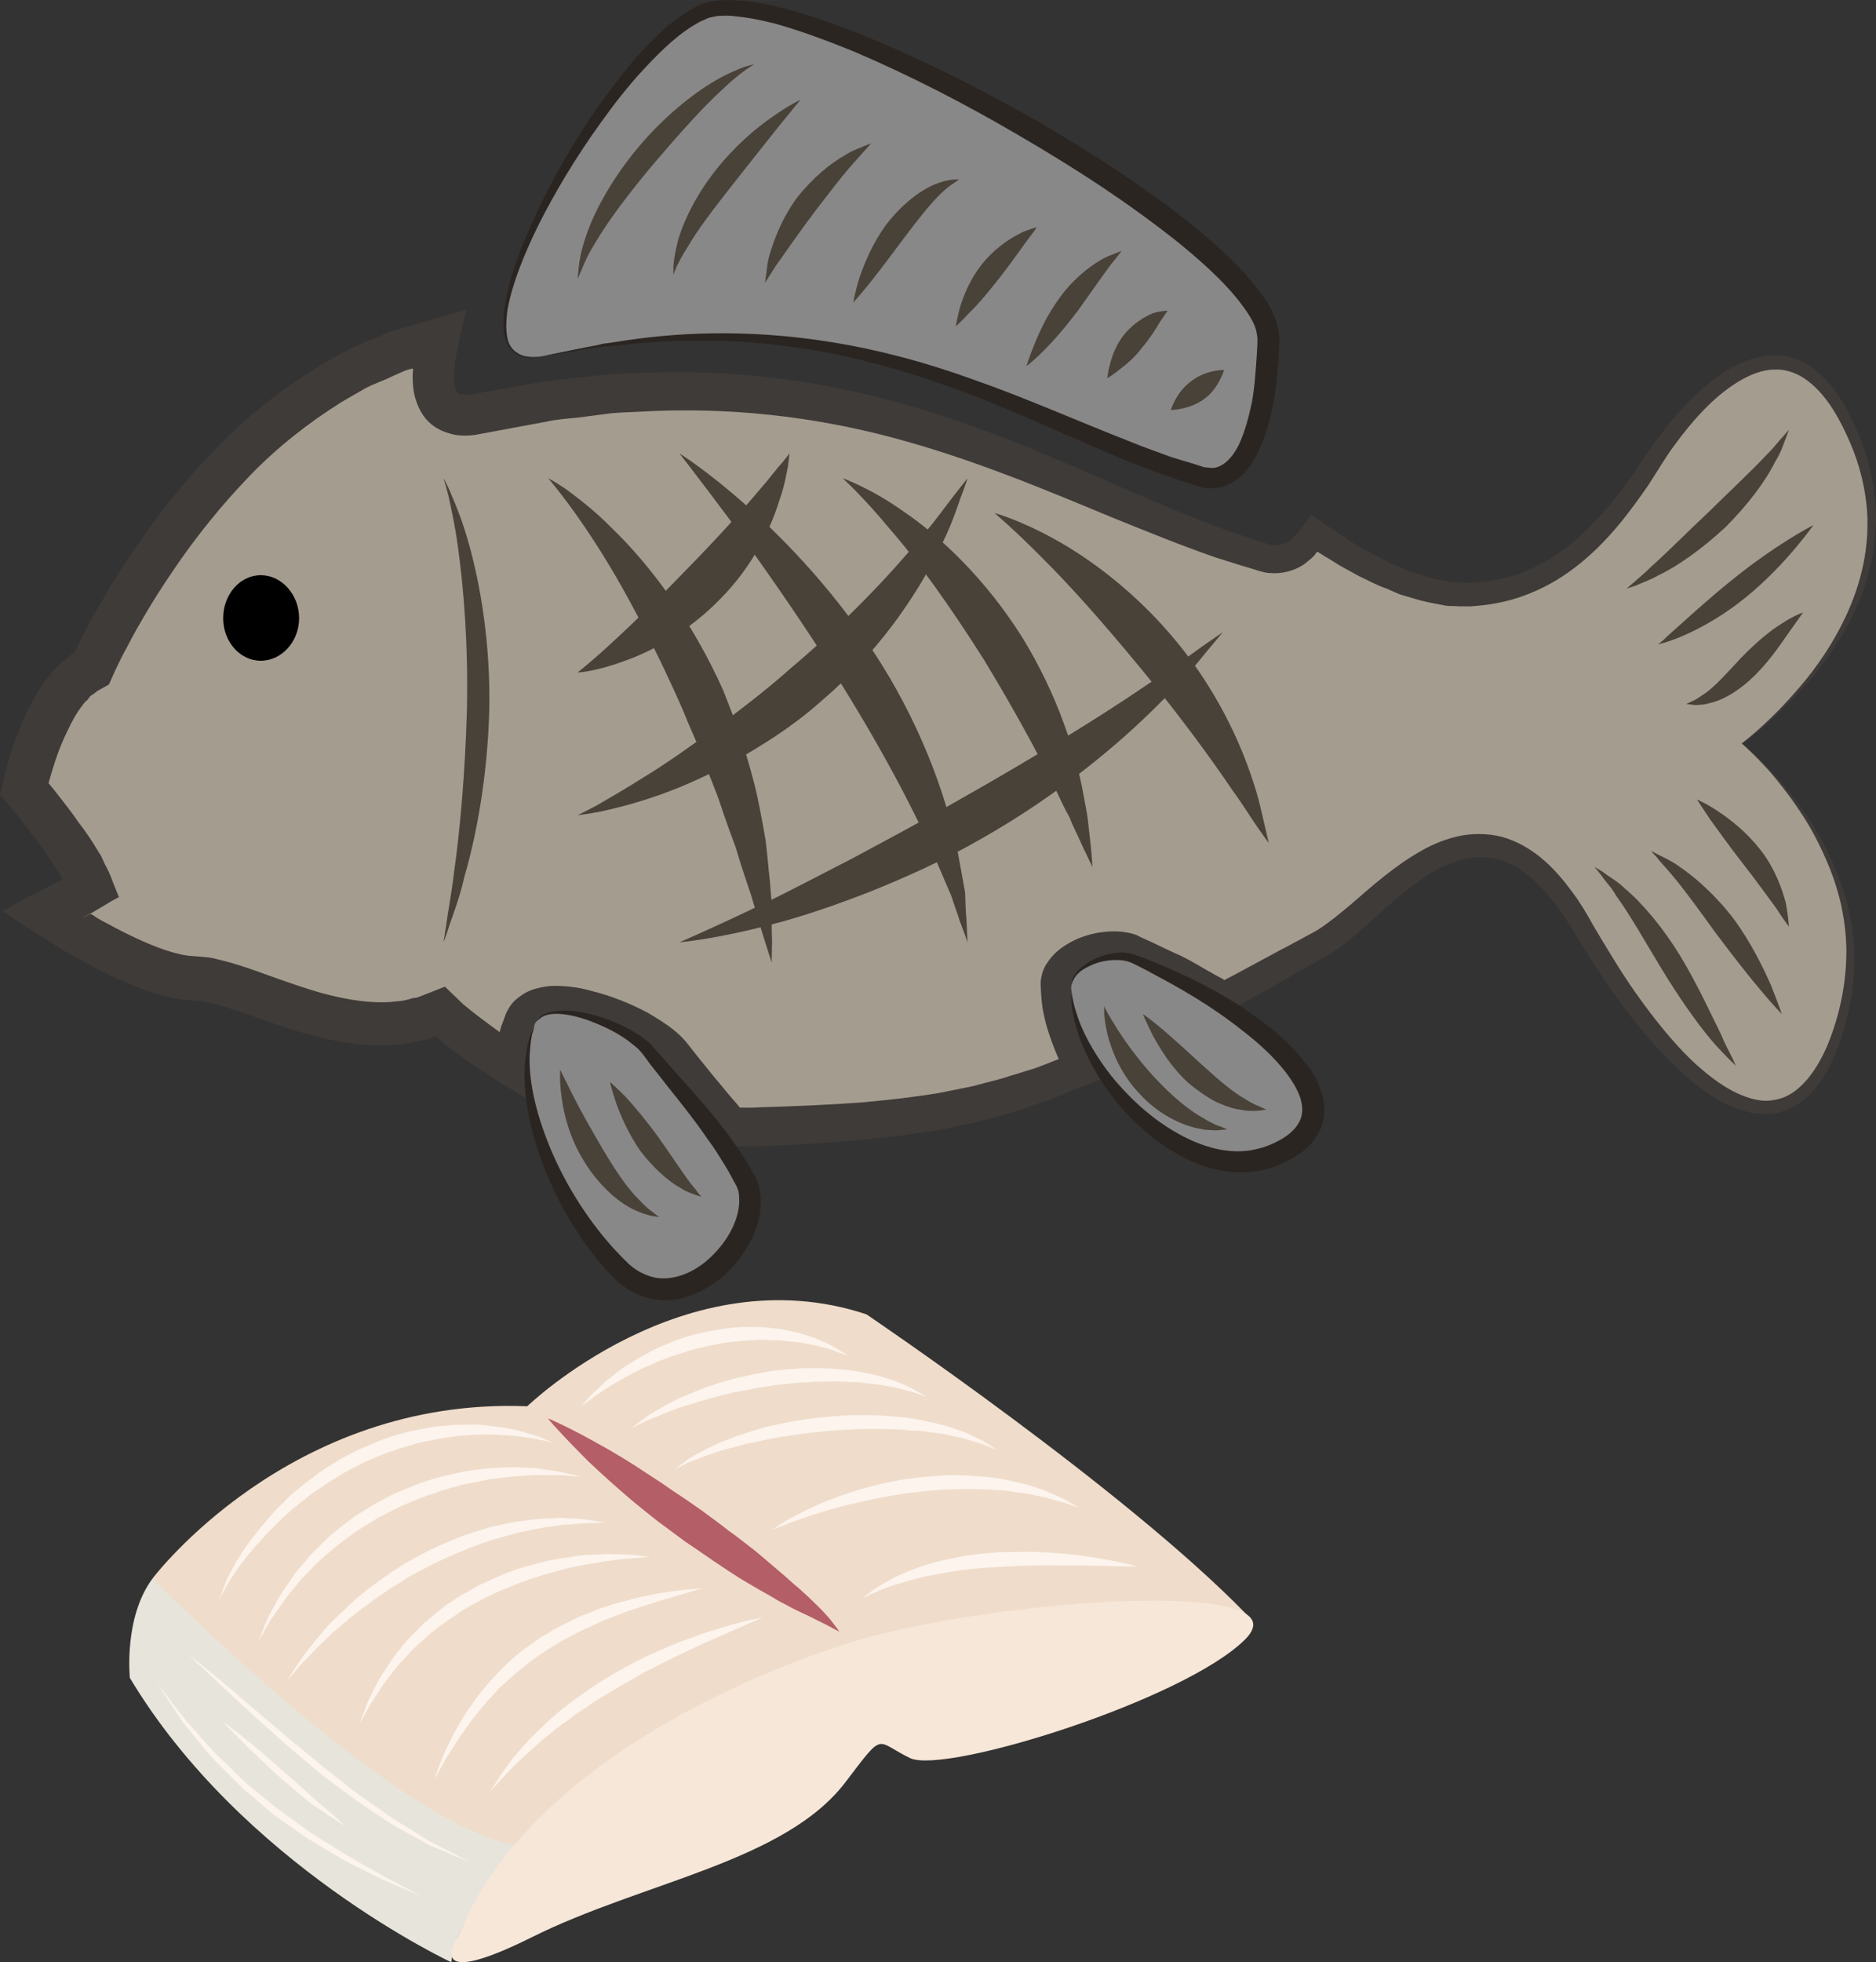 <?xml version="1.0" encoding="UTF-8" standalone="no"?>
<svg
   xmlns:dc="http://purl.org/dc/elements/1.1/"
   xmlns:cc="http://creativecommons.org/ns#"
   xmlns:rdf="http://www.w3.org/1999/02/22-rdf-syntax-ns#"
   xmlns:svg="http://www.w3.org/2000/svg"
   xmlns="http://www.w3.org/2000/svg"
   id="svg116"
   viewBox="0 0 5287.433 5527.09"
   style="clip-rule:evenodd;fill-rule:evenodd;image-rendering:optimizeQuality;shape-rendering:geometricPrecision;text-rendering:geometricPrecision"
   version="1.1"
   height="55.271mm"
   width="52.874mm"
   xml:space="preserve"><rect x="0" y="0" width="5287.433" height="5527.09" fill="#333333" stroke="none"/>
 <defs
   id="defs4">
  <style
   id="style2"
   type="text/css">
   <![CDATA[
    .fil8 {fill:#F7E7D8;fill-rule:nonzero}
    .fil7 {fill:#E7E5DB;fill-rule:nonzero}
    .fil2 {fill:black;fill-rule:nonzero}
    .fil4 {fill:#2B2522;fill-rule:nonzero}
    .fil1 {fill:#3F3B38;fill-rule:nonzero}
    .fil5 {fill:#494239;fill-rule:nonzero}
    .fil3 {fill:#898888;fill-rule:nonzero}
    .fil0 {fill:#A59C90;fill-rule:nonzero}
    .fil9 {fill:#B45E67;fill-rule:nonzero}
    .fil6 {fill:#EFDCCA;fill-rule:nonzero}
    .fil10 {fill:#FCF4ED;fill-rule:nonzero}
   ]]>
  </style>
 </defs>
 <g
   transform="translate(-7806,-11909.91)"
   id="Vrstva_x0020_1">
  <g
   id="_592414072">
   <path
   style="fill:#a59c90;fill-rule:nonzero"
   id="path7"
   d="m 12715,14004 c 0,0 578,-402 283,-931 -175,-313 -423,-39 -540,146 -134,209 -282,354 -508,366 -160,8 -345,-105 -439,-173 -40,62 -90,84 -143,69 -583,-168 -1137,-640 -2208,-407 -128,29 -154,-65 -119,-208 -637,142 -978,928 -978,928 -130,58 -188,337 -188,337 0,0 167,198 188,279 l -130,71 c 0,0 276,185 422,185 145,0 444,210 691,93 0,0 75,77 212,156 3,-46 12,-89 28,-126 45,-108 349,8 417,100 28,39 93,110 163,195 20,1 40,1 61,0 434,-12 657,-48 930,-165 -47,-82 -74,-167 -72,-238 1,-77 143,-123 207,-97 92,38 183,84 265,134 82,-45 172,-95 273,-150 165,-91 450,-542 733,-53 284,488 604,732 735,262 124,-448 -283,-773 -283,-773 z"
   class="fil0" />
   <path
   style="fill:#3f3b38;fill-rule:nonzero"
   id="path9"
   d="m 12715,14004 c 0,0 30,22 82,77 25,26 56,62 87,106 33,44 65,99 93,166 29,66 51,145 55,233 3,89 -12,187 -50,284 -20,48 -45,99 -91,137 -23,19 -53,34 -84,39 -31,5 -64,0 -93,-9 -60,-20 -113,-57 -160,-99 -48,-42 -91,-91 -133,-142 -42,-52 -81,-107 -119,-165 -19,-29 -37,-58 -56,-89 -18,-30 -36,-59 -57,-86 -41,-54 -92,-104 -153,-123 -62,-20 -131,-3 -193,34 -62,37 -120,90 -180,144 -30,27 -61,55 -99,80 -10,7 -20,12 -28,17 l -28,15 c -18,11 -36,21 -54,31 -36,21 -73,42 -110,62 -22,13 -45,25 -68,38 l -12,6 c -3,2 -7,6 -11,2 l -24,-12 -37,-21 c -38,-19 -74,-42 -113,-58 -20,-9 -40,-17 -59,-26 l -30,-13 -15,-7 c -3,0 -5,-2 -9,-2 -27,-5 -69,3 -99,20 -15,8 -27,19 -32,28 -4,5 -4,8 -4,10 0,7 1,20 2,28 3,39 16,79 32,118 1,7 14,29 22,46 l 27,53 8,14 1,3 c 0,1 -2,1 -3,2 l -7,3 -28,12 -59,22 -40,17 c -10,5 -21,9 -34,13 -23,7 -46,15 -68,24 -23,7 -47,13 -71,20 -24,6 -47,14 -71,18 -25,5 -49,10 -74,16 -23,4 -48,8 -73,11 -48,9 -98,13 -148,18 -99,10 -199,16 -300,20 -27,0 -44,0 -100,0 -7,2 -11,-3 -15,-8 l -11,-13 -20,-24 -25,-30 -48,-57 -52,-62 c -20,-24 -25,-32 -43,-46 -16,-13 -36,-25 -56,-37 -41,-22 -86,-39 -131,-50 -23,-5 -45,-9 -65,-9 -20,-1 -38,4 -40,7 -1,1 -1,1 -1,1 -1,2 0,-1 -2,5 l -6,15 c -1,6 -1,8 -5,23 -2,12 -5,24 -7,38 l -4,42 -7,82 c -30,-18 -61,-38 -95,-58 -16,-11 -33,-22 -50,-33 -9,-5 -17,-10 -26,-16 -6,-4 -6,-5 -9,-7 l -7,-4 c -19,-15 -39,-30 -59,-44 -10,-9 -19,-17 -30,-25 1,0 0,0 0,-1 l -13,6 c -3,1 -1,1 -6,2 l -12,3 -24,5 c -16,5 -32,6 -49,8 -16,2 -33,3 -49,3 -66,0 -130,-12 -191,-28 -62,-16 -122,-37 -179,-58 -59,-20 -115,-40 -163,-41 -83,-6 -144,-33 -207,-60 -31,-14 -62,-29 -91,-46 -14,-7 -30,-16 -44,-23 l -33,-20 c -15,-9 -28,-18 -41,-26 -28,-17 -54,-34 -80,-51 l -19,-14 -11,-6 -4,-3 c -1,-1 -5,-3 -1,-4 l 46,-26 c 43,-24 94,-48 137,-72 l -3,7 v 1 h -15 v 0 l -4,-9 c -17,-26 -34,-53 -53,-79 -15,-21 -32,-42 -48,-63 l -24,-31 c -15,-19 -31,-37 -46,-55 17,-79 24,-96 36,-133 11,-33 24,-67 40,-100 15,-32 34,-65 58,-96 6,-8 12,-15 19,-23 8,-8 14,-15 23,-22 l 13,-10 6,-5 3,-3 1,-1 10,-5 c 0,0 1,0 0,0 1,-1 -1,2 2,-4 l 10,-21 c 7,-14 13,-27 21,-41 14,-28 29,-55 45,-81 31,-54 63,-105 99,-156 68,-101 145,-195 230,-281 84,-87 180,-161 282,-224 26,-15 51,-30 78,-44 27,-14 54,-25 82,-36 l 41,-18 71,-20 c 49,-15 97,-28 144,-42 l -23,101 c -3,16 -6,33 -9,48 l -2,24 -1,8 c 0,1 0,3 0,5 -1,24 7,45 10,48 3,2 6,4 13,5 7,1 18,2 30,-1 31,-5 62,-11 93,-16 32,-6 63,-12 96,-17 31,-6 64,-8 96,-12 31,-4 64,-7 95,-10 32,-4 64,-3 95,-5 254,-11 501,21 729,85 227,63 435,154 630,240 97,42 192,82 287,117 24,9 47,16 70,24 l 35,12 c 6,1 14,4 18,5 3,1 7,2 11,3 16,0 31,-2 46,-12 8,-2 42,-44 63,-74 18,11 37,26 55,38 l 25,17 18,11 c 22,16 45,28 69,41 24,12 47,26 71,36 l 36,15 c 12,4 24,8 36,11 24,10 49,13 72,18 13,4 25,2 37,3 12,0 23,3 36,1 49,-3 97,-12 141,-29 89,-35 163,-96 225,-167 31,-34 58,-71 85,-108 25,-38 51,-78 79,-114 55,-72 117,-138 193,-184 38,-21 81,-38 127,-38 45,-1 89,18 120,45 64,54 95,125 123,191 26,66 40,134 43,199 5,129 -34,240 -80,326 -47,86 -100,150 -146,198 -47,49 -85,81 -111,103 -27,21 -41,31 -41,31 0,0 14,-11 40,-33 25,-22 62,-56 106,-106 44,-49 95,-114 138,-200 43,-85 78,-195 69,-319 -5,-61 -20,-125 -47,-188 -27,-62 -62,-130 -117,-173 -27,-22 -62,-36 -97,-34 -35,0 -71,15 -105,36 -66,41 -124,105 -176,176 -26,35 -48,73 -74,113 -27,39 -55,78 -87,116 -63,75 -143,147 -244,188 -50,21 -104,33 -160,37 -14,2 -28,0 -42,1 -15,-2 -30,0 -43,-3 -29,-6 -57,-10 -84,-19 -13,-4 -28,-8 -41,-12 l -39,-17 c -27,-9 -51,-23 -77,-35 -25,-14 -51,-27 -75,-43 l -28,-17 c -5,-3 -10,-7 -14,-8 -7,9 -4,10 -36,35 -26,18 -62,28 -96,25 -8,0 -17,-2 -24,-4 -9,-2 -14,-4 -20,-6 l -37,-11 c -24,-8 -49,-15 -73,-23 -98,-34 -196,-74 -295,-114 -197,-82 -401,-167 -621,-225 -220,-58 -455,-85 -698,-72 -29,2 -60,2 -90,5 -31,4 -61,8 -92,12 -30,3 -62,5 -92,12 -31,6 -61,11 -92,17 -32,6 -64,12 -97,18 -19,4 -42,5 -65,2 -25,-5 -53,-15 -75,-36 -22,-21 -32,-46 -39,-69 -6,-22 -7,-43 -7,-63 l 1,-16 v -3 c -4,0 -12,3 -17,4 l -8,3 -36,16 c -24,12 -50,20 -74,33 -22,13 -46,26 -69,40 -92,58 -179,126 -257,207 -78,81 -151,171 -215,266 -33,48 -64,97 -93,148 -15,25 -28,51 -42,77 -7,12 -13,25 -20,39 l -9,19 -17,38 -34,19 -3,3 -2,1 -3,3 -7,4 c -5,3 -8,9 -12,14 -5,3 -9,8 -13,14 -17,21 -31,47 -43,73 -14,28 -25,56 -35,86 -9,27 -22,74 -18,61 11,13 21,26 32,40 17,22 34,43 50,67 21,27 41,56 59,87 3,5 5,7 8,13 l 10,22 c 8,15 15,29 20,44 l 18,45 c 0,1 2,2 1,3 l -4,2 -6,3 -14,8 -25,15 -27,16 -9,4 -5,3 -11,6 3,-1 11,-6 6,-3 c 0,0 2,0 2,0 v 0 l 8,5 c 13,9 26,16 40,23 27,15 55,29 83,42 54,25 113,47 158,49 l 26,2 c 12,1 21,2 30,4 18,4 35,9 51,13 34,10 63,20 93,31 59,21 114,41 169,56 54,14 109,24 159,24 14,0 26,0 38,-2 13,-1 25,-2 36,-5 l 18,-5 9,-1 c 2,0 10,-4 14,-5 22,-9 44,-17 66,-26 17,16 34,33 52,50 l 26,21 c 18,14 35,27 53,40 l 11,8 2,2 4,2 c 2,2 5,4 6,5 1,-2 1,-2 2,-6 -1,2 2,-10 5,-16 l 8,-22 c 2,-7 9,-21 16,-31 7,-10 17,-19 27,-26 20,-15 40,-21 59,-25 19,-4 36,-5 52,-4 32,1 62,6 90,14 57,14 108,35 158,61 25,15 50,30 74,49 11,9 24,21 35,34 l 26,33 46,57 49,59 25,29 4,5 c 0,1 0,2 1,2 -5,-1 28,1 52,-1 100,-3 198,-7 294,-14 49,-5 96,-9 144,-16 23,-3 46,-6 69,-10 23,-5 47,-9 70,-14 23,-4 45,-10 67,-16 22,-6 45,-11 67,-19 22,-6 44,-14 66,-20 10,-4 22,-8 32,-12 l 25,-10 8,-3 c 1,-1 7,-1 4,-5 l -4,-9 c -1,-3 -1,-1 -7,-17 -18,-46 -34,-95 -37,-147 -1,-14 -2,-25 -2,-41 2,-19 7,-38 18,-53 19,-30 44,-47 68,-60 24,-13 50,-21 76,-26 26,-4 54,-6 84,0 7,1 16,4 23,6 l 16,8 31,14 c 20,10 40,19 61,29 41,17 78,42 117,63 l 19,10 4,3 c 2,1 4,-1 5,-2 15,-7 29,-15 44,-23 38,-21 75,-40 111,-60 19,-9 37,-20 55,-29 17,-10 39,-20 52,-29 31,-20 61,-45 92,-71 61,-53 122,-107 194,-148 36,-21 76,-37 118,-45 42,-7 88,-5 128,9 82,29 138,90 182,150 22,29 41,61 58,92 17,29 35,59 53,88 35,58 72,112 111,163 39,51 80,99 124,140 44,40 92,76 143,94 25,9 51,14 75,10 25,-3 48,-13 68,-29 39,-31 66,-77 86,-122 39,-93 55,-186 55,-271 -1,-85 -20,-164 -46,-229 -26,-65 -56,-121 -87,-166 -30,-45 -59,-81 -83,-109 -50,-55 -79,-79 -79,-79 z"
   class="fil1" />
   <path
   style="fill:#000000;fill-rule:nonzero"
   id="path11"
   d="m 8649,13651 c 0,66 -49,120 -108,120 -59,0 -106,-54 -106,-120 0,-66 47,-121 106,-121 59,0 108,55 108,121 z"
   class="fil2" />
   <path
   style="fill:#898888;fill-rule:nonzero"
   id="path13"
   d="m 9341,12912 c -343,76 187,-874 454,-972 268,-97 1592,652 1587,923 -7,304 -95,418 -190,390 -489,-141 -953,-537 -1851,-341 z"
   class="fil3" />
   <path
   style="fill:#2b2522;fill-rule:nonzero"
   id="path15"
   d="m 9341,12912 c 0,0 19,-4 55,-11 18,-4 40,-9 67,-14 13,-2 28,-5 43,-9 16,-2 32,-4 49,-7 139,-22 346,-38 597,3 125,20 260,55 400,106 141,49 286,114 440,174 38,16 77,29 117,44 20,6 40,12 60,18 l 31,10 11,1 c 4,1 8,0 12,1 29,-1 56,-28 74,-64 17,-36 28,-77 37,-119 8,-43 11,-88 14,-133 l 2,-34 v -16 c -1,-4 -1,-9 -2,-13 -2,-16 -11,-35 -22,-52 -46,-72 -117,-136 -189,-196 -148,-119 -305,-220 -460,-310 -155,-91 -310,-170 -462,-235 -76,-31 -151,-59 -226,-80 -37,-9 -74,-17 -110,-20 -18,-3 -35,-2 -51,-1 l -24,5 c -8,3 -15,7 -23,10 -61,32 -111,82 -158,132 -46,49 -86,101 -122,151 -73,101 -131,199 -176,288 -44,89 -75,169 -88,238 -5,34 -6,66 1,91 8,26 30,39 47,43 36,7 56,-2 56,-1 0,-1 -19,9 -57,4 -18,-3 -41,-17 -51,-44 -10,-26 -10,-59 -5,-94 9,-71 38,-154 80,-246 41,-91 96,-191 166,-297 37,-52 76,-105 121,-159 47,-51 96,-105 167,-144 8,-5 18,-9 28,-13 10,-3 20,-6 31,-7 21,-2 42,-3 62,-1 40,1 79,10 119,19 78,20 155,46 233,78 156,63 313,141 472,230 158,91 318,192 470,314 74,63 147,127 203,213 12,22 24,45 29,75 l 3,23 -1,18 -1,35 c -4,47 -7,93 -17,139 -10,47 -22,92 -45,136 -11,22 -25,43 -45,61 -20,18 -48,32 -77,33 -7,0 -14,1 -22,0 l -20,-5 -31,-10 c -21,-6 -41,-14 -62,-21 -40,-15 -81,-29 -119,-45 -154,-64 -297,-132 -434,-184 -137,-52 -269,-91 -391,-115 -246,-48 -452,-39 -591,-23 -17,1 -33,3 -49,4 -16,2 -30,4 -43,6 -27,5 -50,9 -68,12 -36,5 -55,8 -55,8 z"
   class="fil4" />
   <path
   style="fill:#898888;fill-rule:nonzero"
   id="path17"
   d="m 10825,14690 c -5,223 330,600 595,464 249,-130 -75,-400 -423,-545 -52,-22 -171,17 -172,81 z"
   class="fil3" />
   <path
   style="fill:#2b2522;fill-rule:nonzero"
   id="path19"
   d="m 10825,14690 c 1,0 -1,-8 3,-20 4,-12 16,-29 37,-44 20,-14 48,-27 84,-32 18,-3 41,-1 60,7 18,6 38,14 58,22 81,34 177,79 273,147 47,34 97,73 139,126 21,25 41,55 52,92 12,35 11,84 -12,119 -22,37 -56,59 -87,74 -31,17 -67,27 -102,30 -69,6 -135,-13 -188,-41 -109,-56 -181,-139 -230,-212 -49,-76 -73,-144 -82,-193 -5,-24 -5,-43 -5,-56 0,-12 0,-19 0,-19 0,0 0,7 2,19 2,12 5,32 13,54 13,46 45,109 97,176 53,65 128,138 227,183 49,22 105,36 160,29 28,-4 55,-12 80,-25 26,-13 49,-30 61,-51 13,-20 14,-44 7,-69 -8,-26 -23,-50 -40,-73 -36,-47 -80,-86 -124,-120 -88,-70 -178,-121 -254,-161 -19,-11 -37,-19 -54,-28 -16,-8 -33,-10 -49,-10 -32,0 -61,9 -82,21 -21,10 -33,25 -38,36 -6,11 -5,19 -6,19 z"
   class="fil4" />
   <path
   style="fill:#494239;fill-rule:nonzero"
   id="path21"
   d="m 9056,14564 c 0,0 3,-18 8,-51 4,-33 14,-81 21,-141 17,-118 32,-283 37,-463 4,-181 -9,-344 -26,-463 -8,-59 -19,-106 -26,-139 -8,-32 -14,-50 -14,-50 0,0 10,16 23,48 13,30 32,77 48,135 33,116 62,285 58,470 -5,186 -36,353 -70,469 -13,58 -31,104 -42,136 -10,32 -17,49 -17,49 z"
   class="fil5" />
   <path
   style="fill:#494239;fill-rule:nonzero"
   id="path23"
   d="m 11382,14284 c 0,0 -11,-14 -29,-40 -18,-25 -41,-64 -74,-109 -62,-92 -151,-213 -255,-339 -105,-128 -204,-239 -283,-317 -77,-78 -132,-124 -132,-124 0,0 69,18 170,74 100,55 230,151 342,287 112,135 180,282 215,390 19,54 27,99 35,131 7,30 11,47 11,47 z"
   class="fil5" />
   <path
   style="fill:#494239;fill-rule:nonzero"
   id="path25"
   d="m 10885,14352 c 0,0 -8,-17 -23,-48 -7,-16 -16,-34 -26,-56 -5,-11 -11,-23 -15,-35 -7,-12 -14,-25 -20,-38 -51,-110 -128,-252 -220,-404 -94,-149 -189,-282 -267,-371 -76,-92 -133,-143 -133,-143 0,0 18,6 49,21 31,15 76,39 126,75 103,70 230,191 331,352 100,162 153,329 174,450 3,15 5,29 8,43 2,13 4,26 5,39 3,24 5,45 7,62 3,34 4,53 4,53 z"
   class="fil5" />
   <path
   style="fill:#494239;fill-rule:nonzero"
   id="path27"
   d="m 10533,14564 c 0,0 -7,-21 -22,-60 -6,-20 -15,-43 -24,-71 -12,-27 -24,-57 -39,-91 -57,-134 -149,-309 -265,-496 -115,-186 -232,-349 -317,-468 -88,-118 -145,-191 -145,-191 0,0 79,49 190,148 112,100 257,250 379,445 122,195 191,397 218,544 7,38 13,71 18,99 1,31 2,57 4,78 2,40 3,63 3,63 z"
   class="fil5" />
   <path
   style="fill:#494239;fill-rule:nonzero"
   id="path29"
   d="m 9981,14621 c 0,0 -7,-21 -19,-59 -6,-19 -13,-41 -20,-68 -4,-13 -8,-27 -13,-42 -4,-15 -9,-30 -15,-47 -11,-33 -23,-69 -34,-107 -14,-38 -29,-78 -43,-121 -14,-43 -34,-86 -50,-132 -17,-45 -39,-91 -58,-139 -83,-188 -171,-353 -246,-468 -74,-115 -132,-181 -132,-181 0,0 20,10 52,32 32,24 78,58 128,109 103,99 225,258 314,458 19,50 40,100 55,148 14,50 29,97 39,143 10,46 18,90 25,131 5,41 8,80 12,115 1,17 3,34 4,49 1,17 1,32 1,46 0,28 0,52 1,72 -1,39 -1,61 -1,61 z"
   class="fil5" />
   <path
   style="fill:#494239;fill-rule:nonzero"
   id="path31"
   d="m 10031,13187 c 0,0 -1,13 -4,36 -5,23 -10,57 -24,95 -24,80 -76,187 -166,278 -89,92 -194,149 -272,176 -38,14 -72,23 -94,27 -23,5 -37,5 -37,5 0,0 41,-32 98,-85 59,-54 135,-128 215,-211 80,-82 150,-159 201,-220 26,-29 45,-56 61,-73 15,-18 22,-28 22,-28 z"
   class="fil5" />
   <path
   style="fill:#494239;fill-rule:nonzero"
   id="path33"
   d="m 10533,13257 c 0,0 -6,20 -20,56 -12,35 -30,89 -63,150 -60,123 -169,286 -332,424 -80,71 -166,124 -246,169 -81,43 -156,76 -222,98 -64,22 -119,35 -157,43 -37,7 -59,9 -59,9 0,0 19,-9 53,-27 33,-19 80,-46 137,-82 56,-34 121,-80 192,-131 70,-52 146,-109 220,-175 152,-128 277,-260 362,-363 44,-50 75,-95 98,-124 24,-31 37,-47 37,-47 z"
   class="fil5" />
   <path
   style="fill:#494239;fill-rule:nonzero"
   id="path35"
   d="m 11252,13691 c 0,0 -16,20 -45,54 -29,36 -71,87 -130,143 -114,116 -290,263 -508,386 -108,62 -217,110 -317,150 -101,39 -193,70 -272,90 -158,42 -259,50 -259,50 0,0 92,-39 237,-109 72,-34 156,-79 250,-127 93,-50 195,-104 299,-164 211,-119 398,-234 530,-324 67,-44 120,-82 157,-109 37,-26 58,-40 58,-40 z"
   class="fil5" />
   <path
   style="fill:#494239;fill-rule:nonzero"
   id="path37"
   d="m 9932,12091 c 0,0 -9,5 -26,17 -17,12 -39,30 -65,55 -53,48 -119,122 -190,205 -69,82 -129,161 -165,222 -19,30 -32,57 -39,76 -8,19 -13,29 -13,29 0,0 1,-11 3,-32 2,-21 8,-51 20,-86 23,-71 74,-163 146,-250 73,-87 154,-152 219,-190 32,-19 60,-30 80,-38 19,-6 30,-8 30,-8 z"
   class="fil5" />
   <path
   style="fill:#494239;fill-rule:nonzero"
   id="path39"
   d="m 10062,12191 c 0,0 -22,27 -58,71 -35,44 -82,103 -134,169 -51,65 -97,125 -125,173 -15,23 -25,43 -32,57 -6,14 -9,23 -9,23 0,0 0,-9 0,-25 1,-16 5,-40 12,-68 15,-56 51,-130 105,-199 54,-69 115,-121 162,-153 46,-33 79,-48 79,-48 z"
   class="fil5" />
   <path
   style="fill:#494239;fill-rule:nonzero"
   id="path41"
   d="m 10261,12314 c 0,0 -19,21 -50,56 -30,33 -66,81 -107,134 -40,53 -75,103 -101,140 -14,19 -22,34 -30,45 -6,11 -11,17 -11,17 0,0 1,-7 3,-20 2,-13 3,-33 9,-55 13,-45 36,-107 79,-165 45,-57 96,-98 138,-121 20,-13 39,-18 51,-24 12,-5 19,-7 19,-7 z"
   class="fil5" />
   <path
   style="fill:#494239;fill-rule:nonzero"
   id="path43"
   d="m 10509,12415 c 0,0 -5,4 -15,11 -10,6 -24,17 -38,31 -29,28 -64,73 -101,122 -37,50 -72,96 -99,130 -27,33 -45,53 -45,53 0,0 4,-27 17,-69 14,-41 37,-98 77,-152 41,-53 91,-93 134,-111 21,-9 39,-13 51,-14 13,-1 19,-1 19,-1 z"
   class="fil5" />
   <path
   style="fill:#494239;fill-rule:nonzero"
   id="path45"
   d="m 10728,12550 c 0,0 -2,4 -8,12 -6,8 -14,18 -24,32 -20,27 -44,62 -74,100 -30,38 -59,73 -83,96 -23,25 -39,39 -39,39 0,0 3,-21 12,-55 10,-32 28,-77 60,-118 33,-42 73,-70 104,-86 15,-9 30,-13 38,-16 10,-3 14,-4 14,-4 z"
   class="fil5" />
   <path
   style="fill:#494239;fill-rule:nonzero"
   id="path47"
   d="m 10967,12616 c 0,0 -3,6 -10,14 -7,10 -17,20 -29,37 -22,30 -51,72 -84,118 -34,45 -69,86 -98,114 -27,28 -47,42 -47,42 0,0 7,-24 22,-60 14,-36 37,-85 72,-133 35,-49 80,-85 114,-105 18,-11 34,-16 44,-20 11,-4 16,-7 16,-7 z"
   class="fil5" />
   <path
   style="fill:#494239;fill-rule:nonzero"
   id="path49"
   d="m 11097,12785 c 0,0 -9,13 -22,32 -12,21 -28,46 -50,72 -20,27 -45,48 -64,62 -19,16 -34,24 -34,24 0,0 1,-17 8,-41 6,-24 18,-56 42,-85 24,-28 54,-47 79,-57 11,-4 23,-5 29,-6 8,-1 12,-1 12,-1 z"
   class="fil5" />
   <path
   style="fill:#494239;fill-rule:nonzero"
   id="path51"
   d="m 11256,12952 c 0,0 -15,52 -55,81 -41,31 -95,32 -95,32 0,0 14,-50 57,-81 41,-33 93,-32 93,-32 z"
   class="fil5" />
   <path
   style="fill:#494239;fill-rule:nonzero"
   id="path53"
   d="m 11265,15091 c 0,0 -7,1 -21,2 -6,1 -15,1 -24,0 -11,0 -21,-1 -34,-4 -49,-9 -116,-41 -167,-97 -54,-56 -80,-122 -92,-170 -5,-23 -8,-43 -9,-57 0,-13 0,-21 0,-21 0,0 3,7 9,18 7,12 17,29 29,48 25,39 62,90 108,139 46,49 94,89 133,110 9,6 19,11 27,15 9,5 16,7 22,9 13,5 19,8 19,8 z"
   class="fil5" />
   <path
   style="fill:#494239;fill-rule:nonzero"
   id="path55"
   d="m 11375,15035 c 0,0 -7,1 -18,3 -6,1 -14,1 -22,1 -9,0 -19,0 -30,-3 -22,-2 -46,-11 -73,-23 -26,-14 -52,-32 -77,-53 -49,-45 -79,-96 -99,-132 -19,-37 -29,-62 -29,-62 0,0 22,15 54,42 32,27 73,65 117,105 44,40 84,74 118,93 17,11 31,17 43,22 10,5 16,7 16,7 z"
   class="fil5" />
   <path
   style="fill:#494239;fill-rule:nonzero"
   id="path57"
   d="m 12848,13120 c 0,0 -3,9 -9,25 -6,15 -13,39 -29,64 -27,55 -76,121 -141,186 -67,62 -135,110 -190,136 -25,14 -49,22 -64,29 -16,5 -25,8 -25,8 0,0 8,-6 20,-17 12,-11 30,-25 51,-46 44,-39 100,-96 164,-156 62,-61 120,-115 160,-158 21,-20 34,-39 46,-51 11,-13 17,-20 17,-20 z"
   class="fil5" />
   <path
   style="fill:#494239;fill-rule:nonzero"
   id="path59"
   d="m 12917,13389 c 0,0 -18,26 -51,65 -32,38 -80,90 -139,138 -60,49 -122,84 -169,105 -23,11 -43,17 -57,22 -14,4 -22,6 -22,6 0,0 7,-5 18,-15 10,-10 25,-23 44,-40 37,-33 87,-79 146,-126 59,-48 116,-87 159,-114 43,-27 71,-41 71,-41 z"
   class="fil5" />
   <path
   style="fill:#494239;fill-rule:nonzero"
   id="path61"
   d="m 12888,13635 c 0,0 -14,20 -37,52 -22,31 -51,76 -92,118 -42,44 -92,76 -133,85 -10,3 -20,5 -28,5 -8,1 -16,1 -21,0 -12,-1 -18,-2 -18,-2 0,0 6,-3 16,-8 5,-1 10,-5 17,-9 6,-4 13,-9 21,-14 29,-21 62,-58 101,-100 40,-41 82,-77 116,-97 33,-22 58,-30 58,-30 z"
   class="fil5" />
   <path
   style="fill:#494239;fill-rule:nonzero"
   id="path63"
   d="m 12698,14912 c 0,0 -6,-7 -19,-19 -12,-13 -31,-31 -51,-55 -41,-49 -91,-120 -140,-201 -49,-81 -90,-154 -127,-204 -7,-13 -16,-25 -24,-34 -8,-10 -14,-18 -19,-25 -11,-14 -18,-22 -18,-22 0,0 9,5 24,14 7,6 16,12 27,19 10,7 23,16 34,27 49,41 107,109 157,191 50,83 85,161 113,217 12,29 24,51 32,67 8,16 11,25 11,25 z"
   class="fil5" />
   <path
   style="fill:#494239;fill-rule:nonzero"
   id="path65"
   d="m 12828,14766 c 0,0 -24,-24 -58,-65 -35,-41 -81,-100 -129,-164 -47,-65 -89,-123 -123,-163 -18,-22 -33,-36 -42,-49 -11,-11 -16,-18 -16,-18 0,0 8,4 21,11 14,7 35,16 57,32 46,31 104,82 155,149 49,67 82,136 104,185 20,50 31,82 31,82 z"
   class="fil5" />
   <path
   style="fill:#494239;fill-rule:nonzero"
   id="path67"
   d="m 12848,14520 c 0,0 -16,-21 -38,-55 -24,-32 -55,-76 -92,-123 -36,-46 -68,-91 -92,-124 -23,-34 -37,-56 -37,-56 0,0 25,10 59,33 35,23 81,59 120,109 40,51 60,108 71,148 8,42 9,68 9,68 z"
   class="fil5" />
   <path
   style="fill:#898888;fill-rule:nonzero"
   id="path69"
   d="m 9313,14795 c -76,181 59,510 238,689 179,179 430,-105 357,-247 -73,-144 -230,-305 -273,-365 -52,-72 -286,-161 -322,-77 z"
   class="fil3" />
   <path
   style="fill:#2b2522;fill-rule:nonzero"
   id="path71"
   d="m 9313,14795 c 1,0 2,-8 13,-18 10,-12 32,-19 60,-20 28,-2 63,3 101,14 38,11 80,28 123,56 11,8 21,15 32,26 8,10 17,21 26,30 18,20 36,41 55,62 39,43 80,89 120,141 21,26 40,54 59,83 9,15 18,30 27,46 10,15 19,39 20,60 5,43 -5,83 -22,120 -18,37 -41,70 -71,99 -29,28 -65,51 -104,65 -39,15 -82,18 -123,6 -40,-11 -75,-35 -100,-63 -12,-12 -23,-25 -35,-39 -10,-13 -21,-26 -31,-39 -78,-107 -127,-219 -153,-314 -27,-96 -30,-179 -21,-233 4,-28 10,-49 16,-62 6,-14 8,-20 8,-20 0,0 -1,7 -5,21 -5,14 -7,35 -9,62 -3,53 8,132 41,222 32,90 86,194 165,291 10,12 21,25 31,36 11,11 22,24 34,35 21,22 46,37 75,45 55,14 120,-12 167,-59 48,-46 82,-111 77,-167 0,-7 -1,-13 -3,-20 -2,-5 -4,-11 -9,-19 -8,-14 -15,-29 -24,-43 -17,-28 -34,-56 -53,-81 -36,-53 -74,-100 -110,-145 -18,-23 -35,-45 -52,-66 -17,-24 -28,-40 -47,-54 -36,-30 -76,-49 -111,-63 -35,-14 -68,-22 -94,-24 -27,-2 -48,3 -58,13 -12,8 -15,16 -15,16 z"
   class="fil4" />
   <path
   style="fill:#494239;fill-rule:nonzero"
   id="path73"
   d="m 9664,15338 c 0,0 -8,-1 -21,-3 -13,-3 -33,-9 -55,-20 -45,-23 -98,-71 -137,-136 -39,-63 -56,-130 -62,-178 -7,-48 -4,-78 -4,-78 0,0 13,27 34,69 21,42 52,97 86,155 35,59 69,110 102,142 15,16 29,29 40,36 10,8 17,13 17,13 z"
   class="fil5" />
   <path
   style="fill:#494239;fill-rule:nonzero"
   id="path75"
   d="m 9783,15281 c 0,0 -6,-2 -16,-5 -10,-4 -27,-9 -43,-20 -35,-19 -77,-57 -113,-104 -34,-49 -55,-98 -68,-134 -13,-38 -18,-61 -18,-61 0,0 18,16 45,43 26,29 60,69 93,115 32,45 59,87 82,118 10,15 21,25 27,35 7,9 11,13 11,13 z"
   class="fil5" />
  </g>
  <g
   id="_592411792">
   <path
   style="fill:#efdcca;fill-rule:nonzero"
   id="path78"
   d="m 8236,16356 c 0,0 385,-512 1056,-485 0,0 443,-429 956,-259 0,0 729,492 1073,847 0,0 -565,191 -589,184 -23,-7 -524,157 -524,157 0,0 -642,307 -672,307 -29,0 -384,151 -431,130 -46,-20 -426,-340 -426,-340 l -308,-302 z"
   class="fil6" />
   <path
   style="fill:#e7e5db;fill-rule:nonzero"
   id="path80"
   d="m 9078,17437 c 0,0 -591,-275 -906,-801 0,0 -18,-170 64,-280 0,0 687,695 1020,750 0,0 -169,216 -178,331 z"
   class="fil7" />
   <path
   style="fill:#f7e7d8;fill-rule:nonzero"
   id="path82"
   d="m 10234,16527 c 0,0 -901,246 -1138,840 0,0 -108,157 208,0 314,-157 716,-212 887,-440 109,-143 81,-113 180,-65 99,47 775,-164 945,-335 169,-171 -671,-116 -1082,0 z"
   class="fil8" />
   <path
   style="fill:#b45e67;fill-rule:nonzero"
   id="path84"
   d="m 9350,15905 c 0,0 15,6 40,18 25,12 60,30 101,53 42,23 89,51 138,84 25,16 51,33 76,51 27,17 52,35 78,53 26,19 52,38 76,57 26,18 50,38 74,56 23,19 45,38 66,56 11,9 21,18 30,26 10,9 20,18 30,26 18,16 34,31 48,45 15,14 27,28 37,39 19,24 28,37 28,37 0,0 -14,-7 -38,-20 -12,-6 -27,-13 -44,-22 -17,-8 -37,-17 -58,-28 -10,-6 -21,-11 -32,-17 -11,-7 -22,-13 -34,-20 -24,-13 -48,-28 -74,-43 -25,-16 -51,-33 -76,-50 -26,-18 -52,-36 -79,-54 -26,-19 -51,-38 -77,-57 -24,-19 -49,-39 -72,-58 -46,-39 -88,-77 -124,-111 -35,-35 -63,-64 -83,-86 -20,-21 -31,-35 -31,-35 z"
   class="fil9" />
   <path
   style="fill:#fcf4ed;fill-rule:nonzero"
   id="path86"
   d="m 9368,15974 c 0,0 -17,-3 -47,-10 -14,-3 -33,-5 -53,-8 -10,-2 -21,-2 -33,-3 -11,0 -24,-2 -36,-2 -26,0 -53,-1 -82,2 -7,1 -15,1 -22,2 -7,1 -15,2 -22,3 -16,3 -31,4 -46,8 -16,3 -32,6 -48,10 -16,5 -31,10 -48,14 -15,6 -32,11 -47,17 -16,7 -32,13 -47,20 -16,7 -31,16 -47,24 -15,7 -29,17 -44,26 -15,8 -29,19 -43,28 -14,9 -28,19 -40,30 -7,5 -14,10 -20,16 -7,5 -12,10 -19,15 -11,11 -24,21 -35,33 -11,11 -21,21 -32,32 -9,11 -19,22 -29,32 -9,10 -17,21 -25,30 -8,10 -16,20 -22,28 -13,20 -25,36 -33,50 -16,30 -25,47 -25,47 0,0 7,-19 19,-51 6,-16 17,-34 28,-55 6,-10 13,-20 20,-32 8,-11 15,-23 24,-34 9,-11 18,-22 27,-34 10,-12 21,-24 31,-36 10,-13 23,-24 35,-36 11,-13 24,-24 38,-35 13,-11 26,-22 41,-32 14,-11 28,-22 43,-31 16,-9 31,-20 47,-28 15,-8 32,-17 47,-24 17,-7 34,-14 50,-21 17,-6 33,-12 50,-17 33,-10 66,-17 99,-22 16,-3 32,-4 48,-5 8,-1 15,-2 23,-2 8,0 16,0 23,0 15,0 29,-1 44,0 14,2 27,3 40,5 26,3 49,7 70,12 20,6 39,11 53,16 28,12 45,18 45,18 z"
   class="fil10" />
   <path
   style="fill:#fcf4ed;fill-rule:nonzero"
   id="path88"
   d="m 9444,16069 c 0,0 -17,0 -46,-3 -15,-1 -32,-1 -52,-1 -10,0 -21,0 -32,0 -11,1 -23,1 -35,2 -13,1 -25,1 -38,3 -13,2 -27,3 -41,5 -14,1 -28,4 -43,8 -14,3 -29,5 -44,8 -29,8 -60,16 -91,28 -31,9 -61,23 -91,36 -15,7 -30,15 -45,23 -15,7 -29,16 -43,25 -7,4 -14,9 -21,13 -7,4 -14,9 -21,14 -12,9 -26,19 -39,29 -12,9 -24,20 -36,30 -12,10 -23,20 -34,31 -10,11 -20,22 -30,31 -10,10 -19,22 -27,32 -8,10 -17,20 -24,30 -8,10 -14,20 -20,28 -7,10 -13,18 -18,26 -6,8 -10,16 -14,23 -16,28 -25,44 -25,44 0,0 7,-18 19,-48 4,-8 7,-17 11,-25 5,-9 10,-18 16,-29 5,-10 11,-20 18,-32 6,-10 14,-21 22,-32 8,-12 16,-25 25,-36 10,-11 20,-22 30,-35 10,-12 22,-23 33,-34 12,-11 24,-24 36,-34 27,-21 53,-44 83,-61 14,-9 29,-19 45,-27 15,-8 30,-16 45,-24 32,-13 64,-27 96,-37 32,-11 64,-17 95,-24 15,-3 31,-5 46,-7 15,-2 29,-4 44,-4 14,-1 28,-2 42,-2 13,-1 26,0 39,1 12,0 24,0 36,1 11,2 22,3 32,5 21,2 38,5 52,9 28,7 45,10 45,10 z"
   class="fil10" />
   <path
   style="fill:#fcf4ed;fill-rule:nonzero"
   id="path90"
   d="m 9513,16199 c 0,0 -15,0 -43,1 -14,0 -31,1 -50,3 -10,1 -19,2 -30,2 -11,2 -22,4 -34,5 -23,3 -48,8 -74,14 -14,2 -27,6 -41,10 -13,4 -27,7 -42,12 -28,9 -57,18 -86,31 -29,11 -57,25 -86,38 -29,16 -58,29 -85,47 -13,9 -27,16 -40,25 -12,9 -26,18 -38,26 -13,9 -24,19 -37,27 -11,10 -23,18 -34,27 -21,19 -43,35 -61,53 -8,9 -18,17 -26,25 -8,8 -16,16 -23,24 -14,14 -27,27 -37,39 -19,22 -30,35 -30,35 0,0 9,-15 26,-41 8,-13 19,-28 32,-45 7,-8 14,-17 21,-27 8,-8 16,-18 24,-28 17,-20 37,-39 59,-59 10,-11 22,-20 33,-31 12,-9 23,-20 36,-29 26,-19 52,-39 80,-56 27,-19 57,-33 86,-49 30,-14 60,-28 90,-39 29,-12 60,-19 89,-29 15,-3 29,-6 44,-9 14,-3 28,-6 42,-7 13,-2 27,-3 40,-5 12,-2 25,-1 37,-2 12,0 23,-2 34,-2 11,1 21,2 31,2 20,1 36,2 50,5 28,4 43,7 43,7 z"
   class="fil10" />
   <path
   style="fill:#fcf4ed;fill-rule:nonzero"
   id="path92"
   d="m 9636,16295 c 0,0 -15,1 -41,4 -14,0 -29,2 -48,4 -9,1 -19,3 -29,4 -10,1 -20,3 -31,5 -23,3 -46,8 -72,13 -12,3 -25,6 -38,10 -13,4 -26,7 -40,11 -27,9 -55,17 -82,29 -28,10 -55,23 -83,36 -26,15 -54,28 -78,46 -26,16 -49,34 -73,52 -11,10 -21,20 -32,29 -5,5 -10,10 -15,14 -5,5 -10,10 -15,15 -9,10 -18,20 -27,29 -9,10 -16,21 -24,30 -7,9 -14,19 -21,28 -6,9 -12,18 -18,27 -5,8 -10,16 -15,23 -4,7 -9,15 -12,21 -15,26 -23,41 -23,41 0,0 6,-16 17,-45 3,-7 5,-15 9,-23 4,-8 9,-17 13,-26 5,-10 10,-20 15,-30 6,-11 13,-20 20,-31 7,-10 14,-22 22,-33 8,-11 18,-22 26,-33 5,-5 10,-11 14,-17 5,-5 11,-10 16,-16 10,-10 21,-21 32,-32 24,-19 47,-41 74,-58 26,-18 54,-33 81,-48 30,-13 57,-27 86,-37 29,-12 58,-18 86,-26 28,-7 56,-12 81,-15 13,-2 26,-4 38,-6 13,-1 24,-1 36,-1 11,-1 22,-1 32,-2 11,1 21,1 30,1 19,0 34,1 48,2 26,3 41,5 41,5 z"
   class="fil10" />
   <path
   style="fill:#fcf4ed;fill-rule:nonzero"
   id="path94"
   d="m 9787,16383 c 0,0 -14,4 -39,12 -12,3 -27,8 -44,13 -17,5 -36,10 -57,17 -21,7 -44,14 -68,22 -23,8 -48,18 -73,28 -13,5 -25,12 -38,18 -13,5 -26,11 -39,18 -13,7 -25,13 -38,20 -13,8 -25,16 -38,23 -13,8 -24,17 -37,25 l -18,13 -17,14 c -23,18 -45,38 -66,57 -9,11 -19,21 -29,32 -10,9 -18,20 -26,30 -9,11 -17,21 -25,31 -7,10 -15,20 -21,30 -15,19 -26,38 -36,54 -5,9 -11,16 -15,24 -4,7 -8,14 -11,20 -15,25 -22,39 -22,39 0,0 5,-16 15,-43 3,-7 6,-14 9,-23 3,-8 8,-16 12,-25 9,-18 18,-39 31,-60 6,-11 13,-22 20,-34 7,-11 15,-22 23,-33 16,-24 35,-45 55,-68 21,-21 42,-45 66,-64 l 18,-15 19,-13 c 13,-9 25,-19 38,-27 14,-7 27,-16 40,-23 14,-7 27,-14 40,-20 13,-8 27,-13 40,-18 14,-6 27,-11 40,-16 14,-4 27,-9 39,-13 13,-4 26,-7 38,-10 24,-7 48,-12 70,-16 21,-5 41,-7 59,-10 17,-3 33,-4 46,-5 25,-2 39,-4 39,-4 z"
   class="fil10" />
   <path
   style="fill:#fcf4ed;fill-rule:nonzero"
   id="path96"
   d="m 9957,16465 c 0,0 -52,23 -131,58 -20,8 -40,18 -62,28 -23,10 -46,22 -70,33 -23,12 -48,25 -73,37 -12,7 -24,14 -37,21 -12,7 -24,14 -36,21 -25,15 -50,29 -74,45 -11,8 -23,16 -34,23 -12,8 -23,16 -34,25 -11,7 -21,15 -32,23 -10,9 -20,16 -30,24 -19,17 -37,32 -53,47 -16,15 -31,29 -44,42 -12,13 -24,24 -32,34 -18,20 -28,31 -28,31 0,0 8,-13 23,-36 7,-12 16,-25 28,-40 5,-8 11,-16 18,-24 7,-8 14,-16 22,-25 14,-18 32,-35 51,-53 18,-18 39,-37 60,-54 11,-8 22,-17 34,-26 11,-8 23,-17 35,-25 24,-17 48,-32 73,-47 13,-7 26,-15 39,-22 12,-6 25,-13 38,-20 25,-13 50,-23 75,-34 25,-11 49,-21 72,-28 23,-9 45,-17 65,-22 20,-7 39,-12 56,-17 16,-4 31,-8 43,-11 24,-4 38,-8 38,-8 z"
   class="fil10" />
   <path
   style="fill:#fcf4ed;fill-rule:nonzero"
   id="path98"
   d="m 9444,15871 c 0,0 8,-10 25,-28 7,-8 18,-18 30,-29 6,-6 13,-12 19,-18 8,-5 16,-11 23,-18 16,-12 34,-24 54,-36 19,-12 40,-23 62,-34 22,-9 45,-20 69,-28 25,-9 50,-14 75,-20 25,-4 50,-9 75,-11 26,-3 50,-1 75,-1 11,0 23,2 34,3 12,1 23,2 34,5 22,4 42,9 60,15 9,3 18,6 27,9 8,4 15,7 23,10 14,6 26,13 36,19 20,12 31,19 31,19 0,0 -12,-4 -34,-11 -9,-5 -23,-8 -37,-12 -8,-2 -15,-4 -24,-6 -8,-1 -17,-3 -26,-5 -18,-4 -38,-5 -59,-7 -10,-2 -21,-2 -32,-2 -11,0 -22,-2 -34,-1 -23,1 -47,2 -71,5 -24,1 -48,7 -72,11 -24,6 -48,10 -71,19 -24,6 -46,15 -68,23 -11,4 -22,10 -32,14 -11,4 -21,8 -30,14 -20,10 -38,19 -55,29 -8,5 -16,10 -24,14 -7,5 -14,9 -21,14 -12,8 -24,16 -33,23 -19,14 -29,21 -29,21 z"
   class="fil10" />
   <path
   style="fill:#fcf4ed;fill-rule:nonzero"
   id="path100"
   d="m 9584,15933 c 0,0 11,-8 31,-23 10,-8 23,-16 37,-25 15,-9 32,-18 51,-28 18,-10 39,-18 61,-27 22,-9 46,-18 70,-25 25,-8 51,-15 78,-20 26,-7 53,-10 80,-15 27,-2 54,-6 81,-6 27,-1 53,0 79,1 26,1 51,5 74,8 23,5 45,8 65,15 20,6 38,11 53,18 16,7 29,12 40,19 22,12 33,19 33,19 0,0 -12,-4 -35,-12 -11,-4 -26,-6 -41,-11 -16,-4 -35,-7 -54,-10 -10,-2 -20,-3 -31,-4 -11,-1 -22,-3 -33,-4 -11,0 -23,0 -35,-1 -12,0 -24,-2 -37,-1 -12,0 -25,1 -38,1 -13,0 -25,1 -38,2 -26,0 -53,5 -79,7 -26,4 -53,7 -79,13 -13,3 -26,5 -38,7 -13,3 -25,6 -38,9 -23,6 -47,13 -69,19 -22,8 -44,13 -62,20 -20,8 -38,14 -52,21 -16,6 -29,11 -40,17 -22,10 -34,16 -34,16 z"
   class="fil10" />
   <path
   style="fill:#fcf4ed;fill-rule:nonzero"
   id="path102"
   d="m 9706,16049 c 0,0 12,-9 34,-25 11,-8 25,-16 42,-25 16,-9 35,-17 56,-27 21,-8 43,-17 68,-25 25,-7 50,-17 78,-22 14,-3 27,-6 41,-9 14,-2 29,-5 43,-7 29,-5 58,-7 88,-10 30,-2 59,-4 88,-3 15,0 29,0 43,1 15,1 29,2 43,3 28,1 54,7 79,11 25,6 49,11 70,17 22,8 42,13 59,22 16,8 31,14 43,21 22,15 35,23 35,23 0,0 -14,-5 -38,-15 -12,-6 -28,-8 -45,-14 -4,-1 -8,-3 -13,-4 -5,-1 -9,-2 -14,-3 -10,-2 -20,-4 -31,-7 -10,-3 -22,-3 -33,-5 -12,-2 -23,-3 -36,-5 -12,-1 -25,-2 -38,-2 -7,-1 -13,-2 -20,-2 -7,-1 -13,-1 -20,-1 -13,0 -27,-1 -41,-1 -14,0 -28,0 -43,0 -28,0 -57,3 -86,4 -29,3 -58,5 -86,9 -14,2 -28,4 -42,6 -14,2 -27,4 -41,7 -27,4 -52,11 -77,15 -24,7 -47,13 -68,18 -21,8 -41,13 -57,20 -17,6 -32,11 -44,17 -24,12 -37,18 -37,18 z"
   class="fil10" />
   <path
   style="fill:#fcf4ed;fill-rule:nonzero"
   id="path104"
   d="m 9980,16220 c 0,0 12,-8 34,-22 10,-7 24,-14 40,-22 16,-9 34,-17 53,-26 19,-9 42,-17 65,-26 23,-8 47,-16 73,-23 26,-7 53,-14 81,-19 27,-6 55,-9 83,-12 28,-2 57,-5 84,-5 28,0 56,2 82,4 27,2 53,6 76,11 24,6 47,10 67,17 11,4 20,7 30,10 9,3 17,8 25,11 17,7 31,13 42,20 22,13 34,20 34,20 0,0 -14,-5 -37,-13 -11,-4 -26,-7 -42,-12 -16,-5 -36,-9 -56,-13 -20,-5 -43,-6 -66,-10 -12,-2 -24,-2 -37,-3 -12,-1 -25,-2 -37,-2 -13,0 -27,-1 -40,-1 -13,0 -26,1 -40,1 -27,0 -55,3 -82,5 -27,4 -55,6 -82,11 -26,5 -53,9 -78,15 -26,6 -51,11 -74,17 -23,7 -45,12 -65,19 -20,6 -38,12 -54,18 -17,6 -31,10 -42,16 -24,8 -37,14 -37,14 z"
   class="fil10" />
   <path
   style="fill:#fcf4ed;fill-rule:nonzero"
   id="path106"
   d="m 10237,16411 c 0,0 10,-8 28,-21 10,-8 21,-14 35,-22 14,-8 30,-17 47,-24 18,-9 37,-15 58,-23 20,-6 43,-13 66,-18 23,-4 47,-10 71,-13 25,-4 50,-5 75,-8 24,0 49,-1 74,-1 25,-1 49,1 72,2 47,3 90,8 127,14 37,6 67,12 89,17 21,5 33,8 33,8 0,0 -12,0 -34,0 -22,0 -53,-1 -90,-2 -36,0 -79,-1 -126,-1 -22,0 -46,1 -71,1 -23,1 -48,2 -72,4 -25,1 -49,2 -73,5 -12,2 -24,3 -36,4 -11,2 -23,4 -34,6 -23,4 -45,8 -65,12 -20,6 -40,9 -58,16 -18,5 -34,9 -48,15 -14,5 -26,10 -36,15 -21,9 -32,14 -32,14 z"
   class="fil10" />
   <path
   style="fill:#fcf4ed;fill-rule:nonzero"
   id="path108"
   d="m 8248,16650 c 0,0 9,12 27,34 8,11 18,25 30,40 12,15 24,32 40,49 16,17 32,37 50,56 17,21 38,38 59,59 20,20 41,42 65,60 22,18 45,38 69,57 25,17 48,35 73,52 23,19 48,32 72,47 24,15 46,30 68,42 22,13 43,24 62,35 39,22 72,39 95,51 23,12 36,19 36,19 0,0 -13,-6 -37,-16 -12,-5 -26,-11 -42,-18 -17,-7 -36,-15 -55,-25 -20,-10 -42,-21 -64,-32 -23,-11 -46,-26 -70,-40 -24,-15 -49,-28 -74,-46 -24,-18 -49,-34 -74,-52 -23,-20 -46,-39 -69,-59 -24,-19 -44,-41 -65,-62 -21,-21 -41,-39 -58,-61 -17,-21 -33,-41 -48,-59 -16,-18 -27,-36 -38,-53 -11,-16 -21,-30 -28,-42 -15,-23 -24,-36 -24,-36 z"
   class="fil10" />
   <path
   style="fill:#fcf4ed;fill-rule:nonzero"
   id="path110"
   d="m 9128,17155 c 0,0 -14,-6 -37,-16 -13,-5 -27,-12 -44,-19 -9,-4 -17,-7 -27,-11 -10,-4 -19,-11 -29,-16 -20,-11 -42,-23 -65,-36 -23,-12 -46,-29 -70,-45 -24,-16 -49,-32 -73,-51 -25,-18 -50,-37 -75,-56 -23,-20 -47,-40 -71,-60 -24,-20 -46,-40 -68,-60 -45,-39 -84,-76 -119,-108 -35,-33 -63,-60 -84,-79 -19,-19 -31,-30 -31,-30 0,0 12,10 34,27 21,17 51,42 87,72 35,31 77,66 122,104 22,19 45,39 69,58 24,20 48,39 71,59 25,19 50,38 73,57 24,20 49,35 72,52 13,8 24,16 35,25 6,4 12,7 17,11 6,4 12,7 17,11 23,14 44,26 63,39 19,12 38,22 54,30 17,8 31,16 43,22 23,13 36,20 36,20 z"
   class="fil10" />
   <path
   style="fill:#fcf4ed;fill-rule:nonzero"
   id="path112"
   d="m 8434,16759 c 0,0 6,4 16,12 10,7 24,18 40,31 33,26 76,63 119,101 21,19 43,37 62,55 10,8 19,18 28,25 9,8 18,16 26,22 17,14 30,26 39,35 9,8 15,13 15,13 0,0 -7,-4 -17,-10 -10,-7 -25,-16 -42,-28 -9,-6 -18,-12 -28,-19 -10,-6 -20,-15 -30,-23 -21,-17 -42,-36 -64,-54 -42,-38 -83,-77 -114,-108 -15,-15 -27,-28 -36,-37 -9,-9 -14,-15 -14,-15 z"
   class="fil10" />
  </g>
 </g>
</svg>